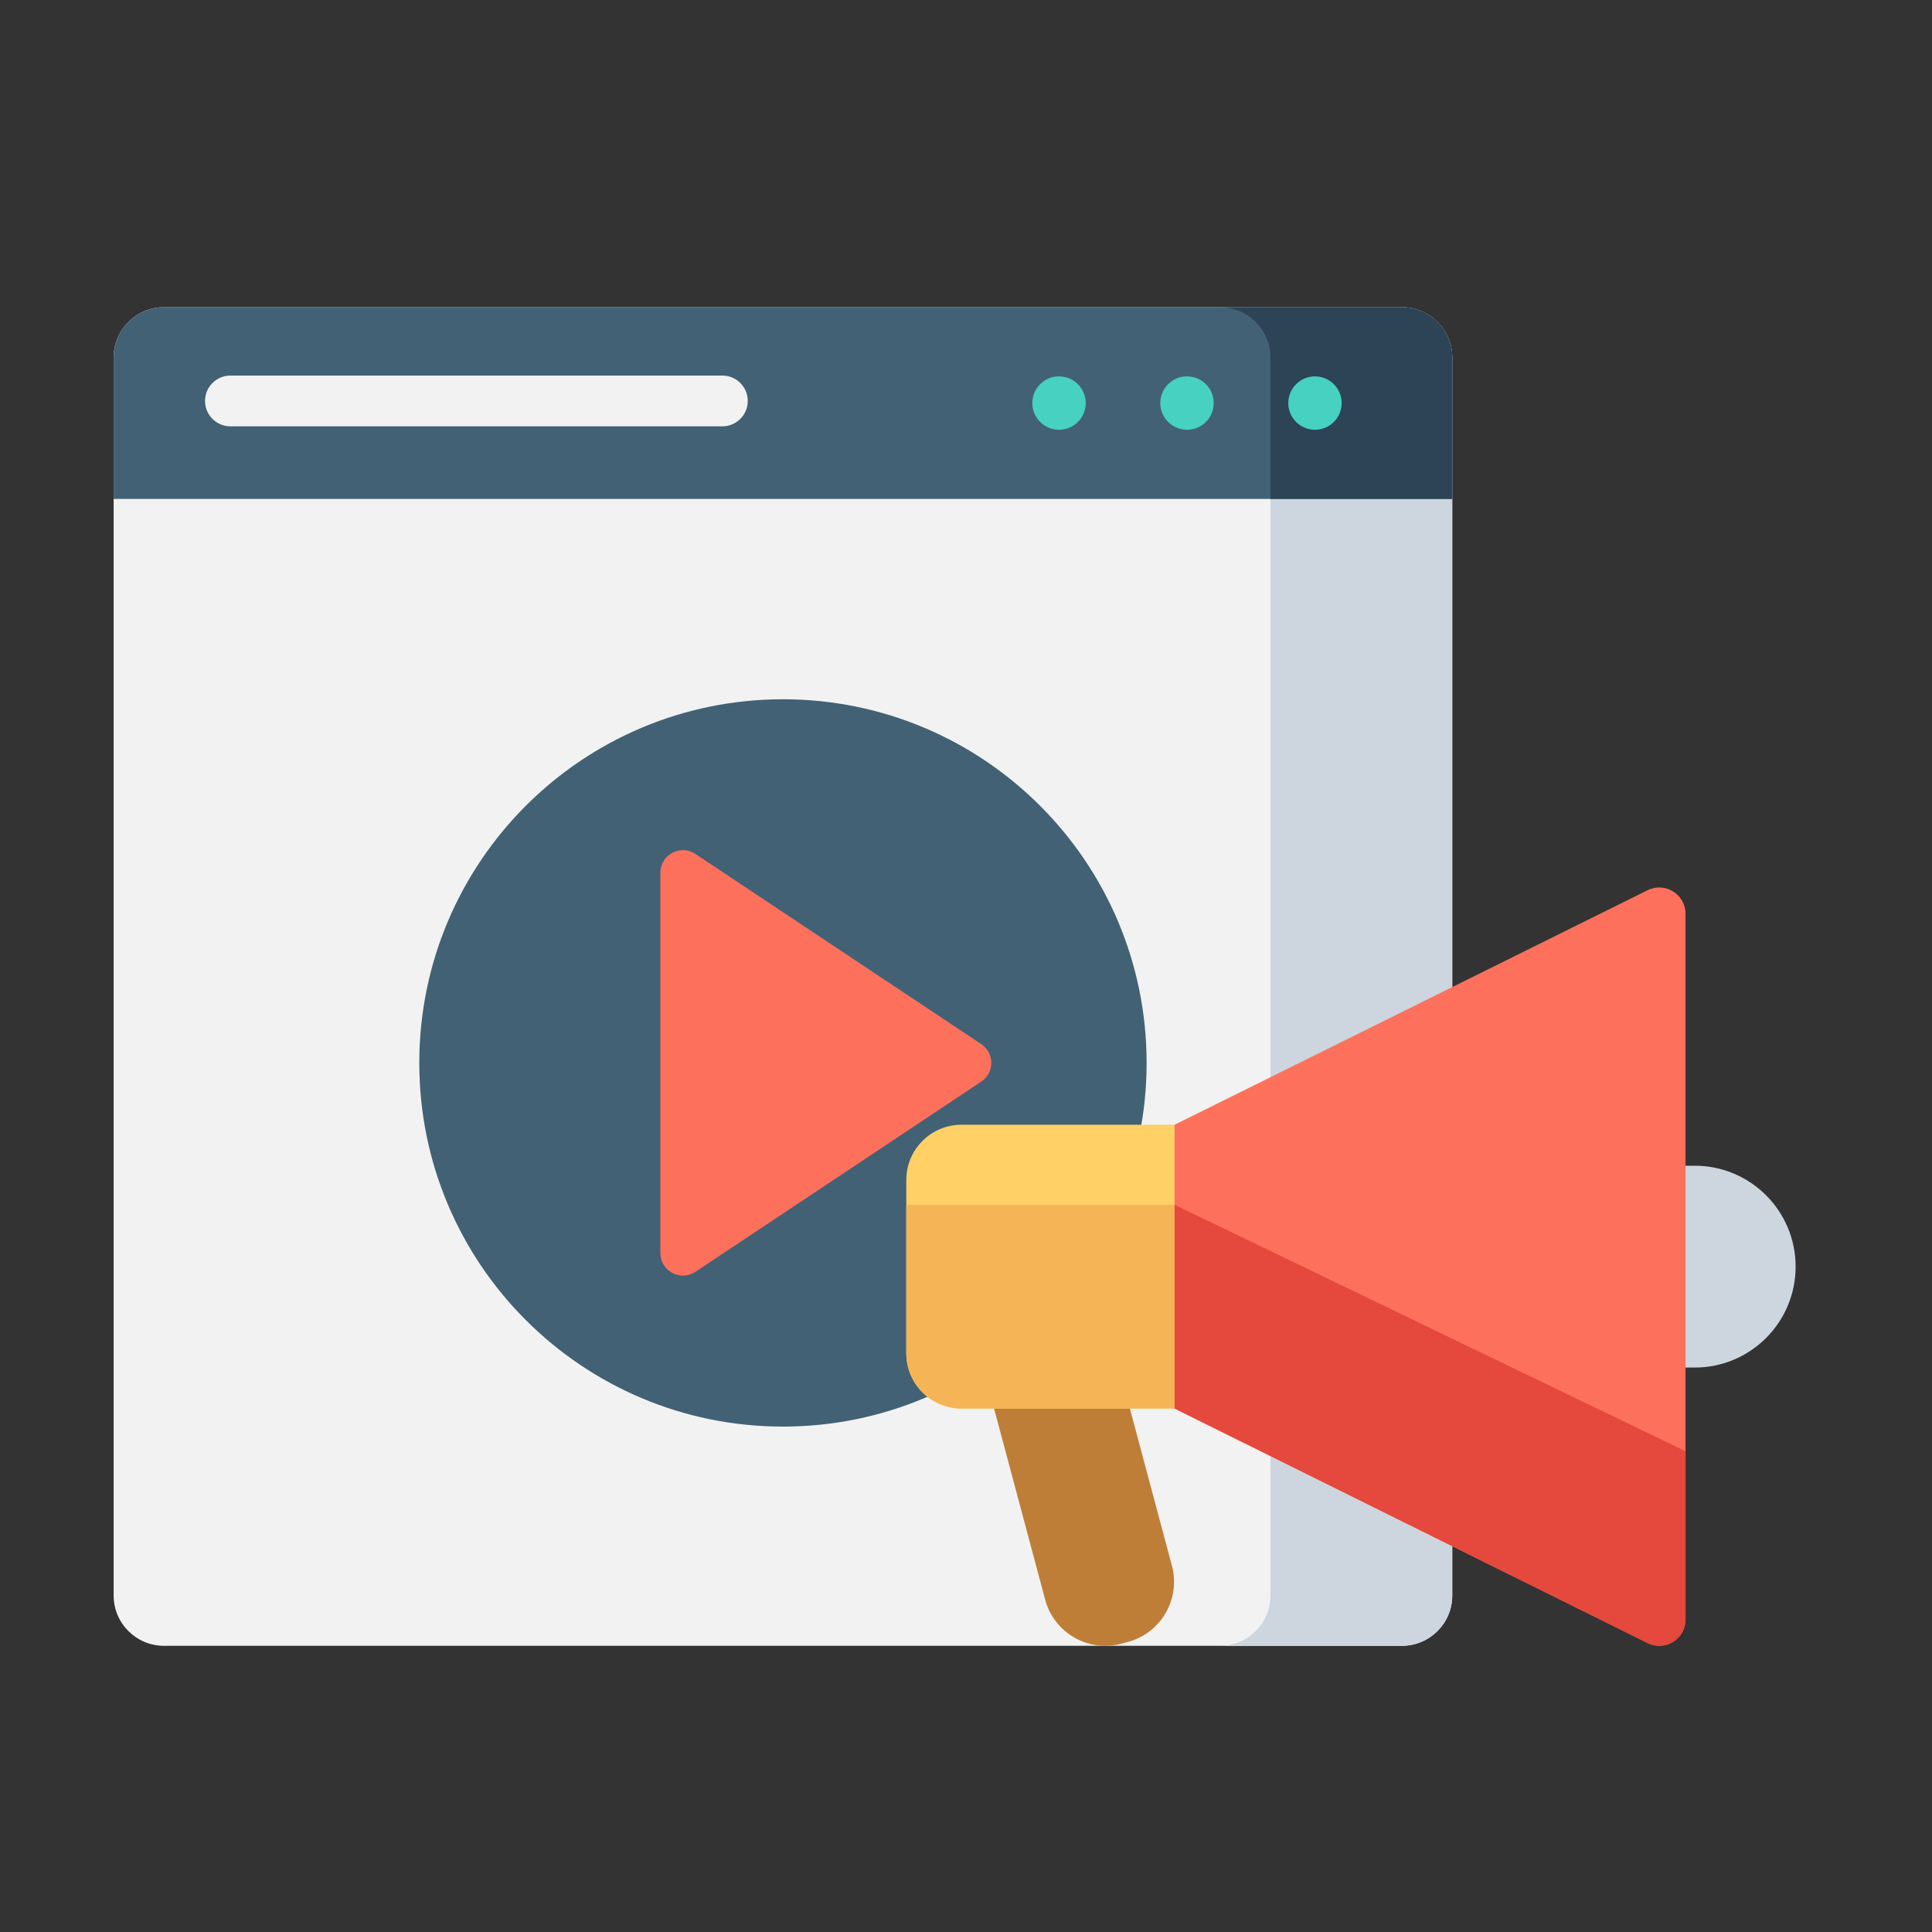<svg width="85" height="85" viewBox="0 0 85 85" fill="none" xmlns="http://www.w3.org/2000/svg">
<rect x="0" y="0" width="85" height="85" fill="#333333" stroke="none"/>
<g clip-path="url(#clip0_2149_353)">
<path d="M61.678 72.409H7.215C5.991 72.409 5 71.417 5 70.194V15.73C5 14.507 5.991 13.516 7.215 13.516H61.678C62.901 13.516 63.893 14.507 63.893 15.73V70.194C63.893 71.417 62.902 72.409 61.678 72.409Z" fill="#F2F2F2"/>
<path d="M61.678 13.516H53.681C54.903 13.516 55.895 14.507 55.895 15.73V70.194C55.895 71.417 54.903 72.409 53.681 72.409H61.678C62.901 72.409 63.893 71.417 63.893 70.194V15.73C63.893 14.507 62.902 13.516 61.678 13.516Z" fill="#CDD6DF"/>
<path d="M61.678 13.516H7.215C5.991 13.516 5 14.507 5 15.73V21.951H63.893V15.73C63.893 14.507 62.902 13.516 61.678 13.516Z" fill="#426175"/>
<path d="M61.678 13.516H53.681C54.903 13.516 55.895 14.507 55.895 15.73V21.951H63.893V15.73C63.893 14.507 62.902 13.516 61.678 13.516Z" fill="#2C4456"/>
<path d="M31.782 18.757H10.138C9.521 18.757 9.021 18.257 9.021 17.64C9.021 17.023 9.521 16.524 10.138 16.524H31.782C32.398 16.524 32.898 17.023 32.898 17.64C32.898 18.257 32.398 18.757 31.782 18.757Z" fill="#F2F2F2"/>
<path d="M47.767 17.734C47.767 18.382 47.242 18.908 46.593 18.908C45.944 18.908 45.418 18.382 45.418 17.734C45.418 17.085 45.944 16.559 46.593 16.559C47.242 16.559 47.767 17.085 47.767 17.734Z" fill="#46D1C0"/>
<path d="M53.398 17.734C53.398 18.382 52.872 18.908 52.223 18.908C51.575 18.908 51.048 18.382 51.048 17.734C51.048 17.085 51.575 16.559 52.223 16.559C52.872 16.559 53.398 17.085 53.398 17.734Z" fill="#46D1C0"/>
<path d="M59.028 17.734C59.028 18.382 58.502 18.908 57.854 18.908C57.205 18.908 56.679 18.382 56.679 17.734C56.679 17.085 57.205 16.559 57.854 16.559C58.502 16.559 59.028 17.085 59.028 17.734Z" fill="#46D1C0"/>
<path d="M50.446 46.765C50.446 55.601 43.283 62.764 34.447 62.764C25.61 62.764 18.447 55.601 18.447 46.765C18.447 37.928 25.61 30.765 34.447 30.765C43.283 30.765 50.446 37.928 50.446 46.765Z" fill="#426175"/>
<path d="M29.053 38.398V55.125C29.053 55.918 29.936 56.391 30.597 55.953L43.169 47.589C43.76 47.196 43.76 46.328 43.169 45.935L30.597 37.571C29.936 37.132 29.053 37.605 29.053 38.398Z" fill="#FD715C"/>
<path d="M49.623 72.238L49.334 72.315C47.874 72.706 46.374 71.838 45.983 70.378L42.853 58.673L48.429 57.181L51.56 68.887C51.95 70.347 51.083 71.848 49.623 72.238Z" fill="#BF7E37"/>
<path d="M51.677 61.97H42.303C40.961 61.97 39.873 60.883 39.873 59.541V51.912C39.873 50.571 40.961 49.484 42.303 49.484H51.677V61.97Z" fill="#FED066"/>
<path d="M74.56 60.167H69.313V51.287H74.56C77.012 51.287 79 53.275 79 55.727C79 58.179 77.012 60.167 74.56 60.167Z" fill="#CDD6DF"/>
<path d="M72.479 72.283L51.677 61.97V49.484L72.479 39.17C73.249 38.783 74.156 39.342 74.156 40.204V71.25C74.156 72.112 73.249 72.671 72.479 72.283Z" fill="#FD715C"/>
<path d="M39.874 59.541C39.874 60.883 40.961 61.97 42.303 61.97H51.677V53.005H39.874V59.541Z" fill="#F5B556"/>
<path d="M51.677 53.005V61.97L72.479 72.283C73.249 72.671 74.156 72.112 74.156 71.25V63.848L51.677 53.005Z" fill="#E5483C"/>
</g>
<defs>
<clipPath id="clip0_2149_353">
<rect width="74" height="74" fill="white" transform="translate(5 6)"/>
</clipPath>
</defs>
</svg>
